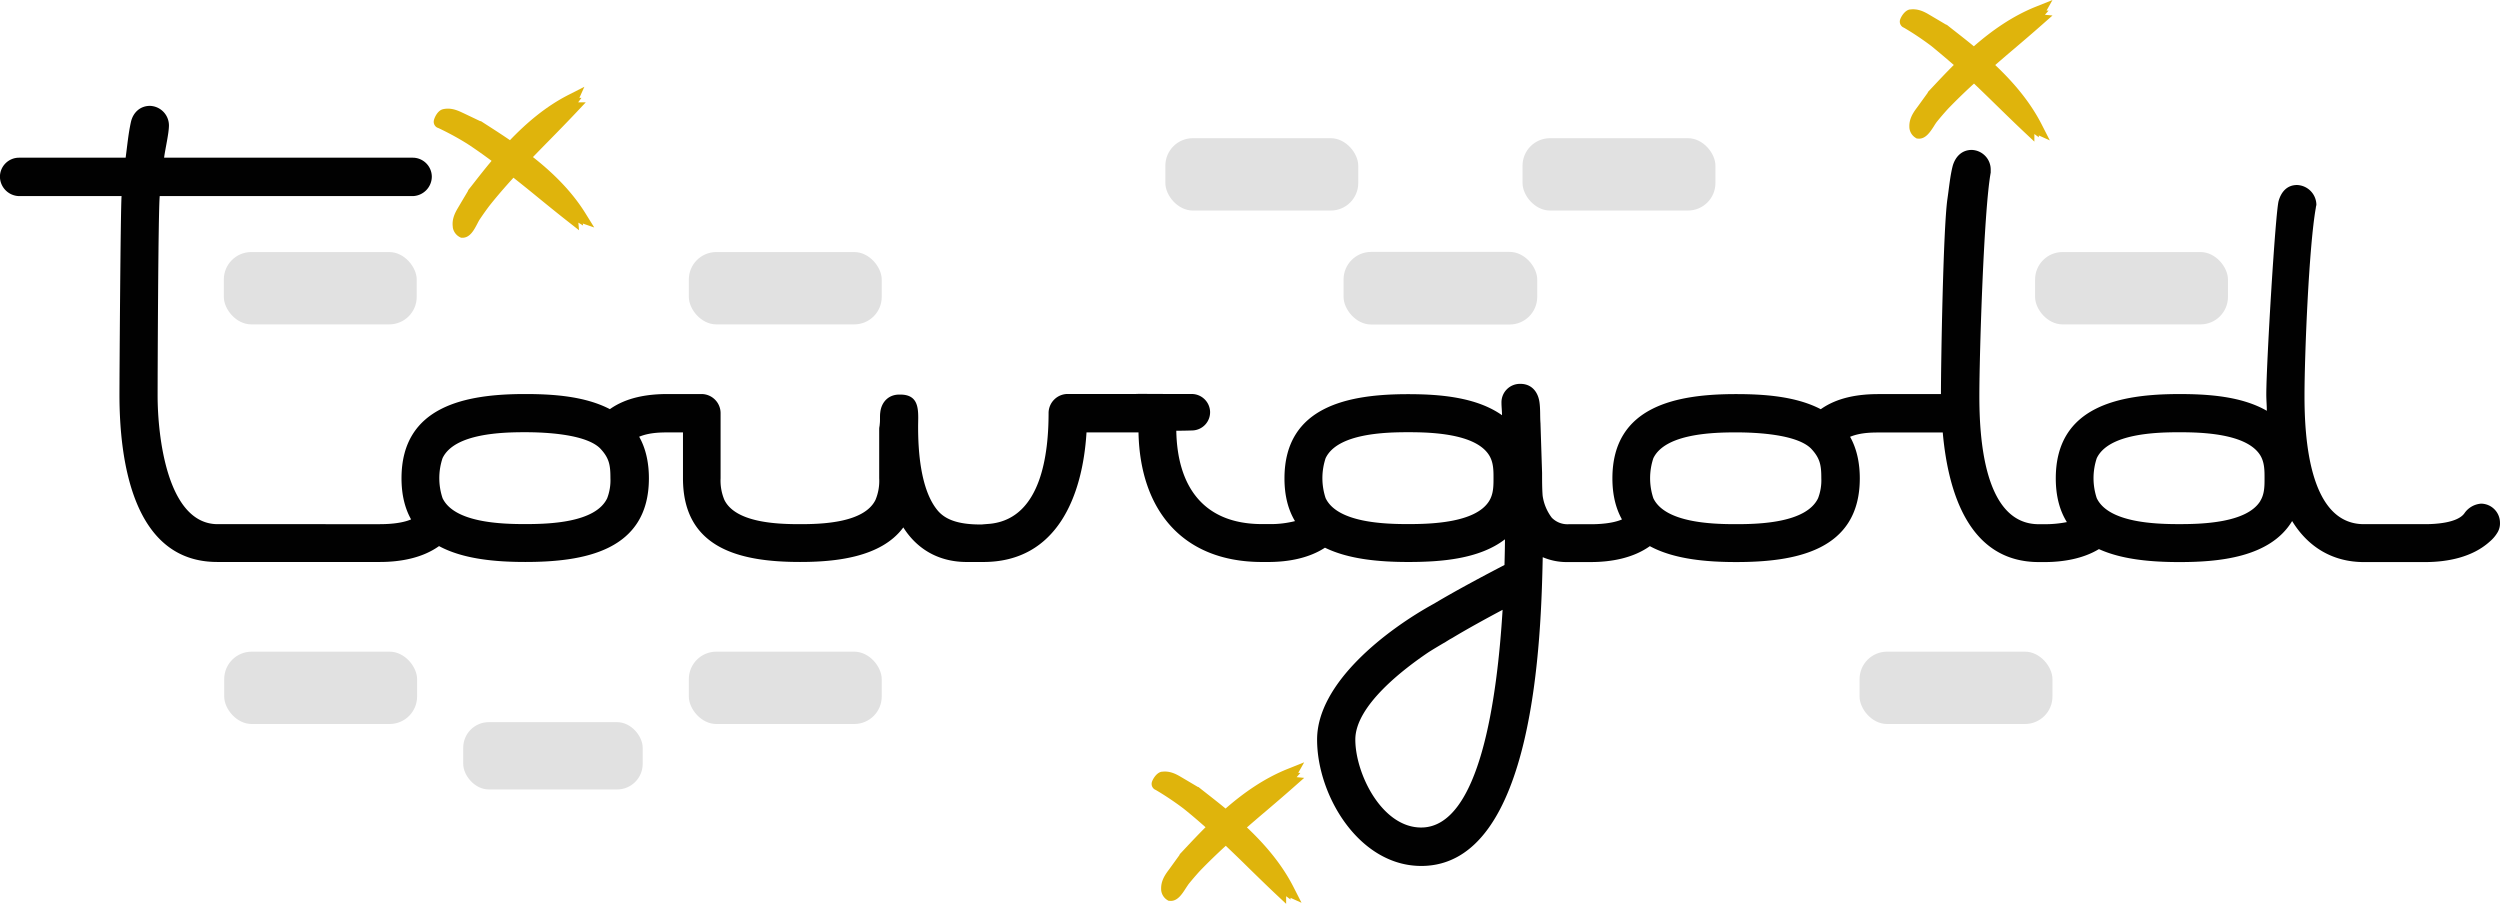 <svg id="Ebene_1" data-name="Ebene 1" xmlns="http://www.w3.org/2000/svg" viewBox="0 0 1187.08 429.35"><defs><style>.cls-1{fill:#e1e1e1;}.cls-2{fill:#dfb40c;}.cls-3{fill:#010101;}</style></defs><rect class="cls-1" x="219.95" y="342.9" width="85.22" height="31.96" rx="12.15"/><path class="cls-2" d="M360,355.29l5.45,1.88L361,350c-6.6-10.47-15.52-19.08-24.66-26.27q4-4.14,8-8.19c4.08-4.16,8.3-8.48,12.38-12.8l4.71-5-3.62,0,1.58-2.12-1,0,2.37-5.26-7.54,3.84c-10.75,5.47-19.93,13.3-27.79,21.51-4.09-2.8-8.05-5.34-11.68-7.67l-2.17-1.4-.23.06-4.06-1.94c-3.32-1.58-4.2-2-4.53-2.14-2.7-1.31-5.69-2.39-9.16-1.61l-.2.06c-2.52.76-3.91,4.19-4.11,5.29a3.11,3.11,0,0,0,1.15,3.1,3.05,3.05,0,0,0,1,.49c2.27,1.07,4.58,2.24,6.89,3.49s4.74,2.67,7,4.09c3.86,2.54,7.64,5.22,11.37,8-3.5,4.17-6.67,8.25-9.56,11.95l-1.59,2,0,.23c-.56,1-1.53,2.59-2.3,3.88l-2.54,4.3c-1.54,2.58-2.9,5.46-2.43,9l0,.21a6.29,6.29,0,0,0,3.3,4.62l.63.32h.7c3.53,0,5.45-3.67,7-6.63.42-.81.83-1.59,1.16-2.08,1.51-2.26,3.09-4.49,4.71-6.62,3.59-4.52,7.41-8.9,11.31-13.19,4,3.17,8,6.38,11.86,9.56,4.52,3.68,9.2,7.49,13.87,11.15l5.4,4.24-.31-3.61,2.26,1.39Z" transform="translate(-83.28 -249.15)"/><rect class="cls-1" x="637.97" y="119.61" width="91.95" height="34.48" rx="13.1"/><path class="cls-2" d="M1051.36,313.46l5.24,2.36-3.83-7.51c-5.6-11-13.68-20.32-22.1-28.28,2.89-2.5,5.78-5,8.64-7.41,4.42-3.76,9-7.66,13.43-11.58l5.13-4.53-3.59-.34,1.76-2-1,0,2.82-5-7.82,3.13c-11.16,4.45-21,11.39-29.51,18.83-3.8-3.14-7.5-6-10.89-8.66l-2-1.58-.23,0-3.85-2.28-4.3-2.54c-2.57-1.53-5.44-2.88-9-2.42l-.2,0c-2.57.53-4.26,3.81-4.56,4.88a3.1,3.1,0,0,0,.87,3.18,3.07,3.07,0,0,0,.94.58c2.15,1.26,4.34,2.63,6.51,4.08s4.47,3.08,6.6,4.69C1004,274,1007.55,277,1011,280c-3.84,3.83-7.36,7.59-10.56,11l-1.76,1.88v.24l-2.63,3.64c-2.15,3-2.71,3.74-2.91,4-1.77,2.42-3.37,5.14-3.23,8.68l0,.21a6.22,6.22,0,0,0,2.86,4.88l.59.37.7.07c3.5.33,5.73-3.15,7.53-5.94a23.41,23.41,0,0,1,1.33-2c1.7-2.1,3.48-4.17,5.27-6.14,4-4.16,8.15-8.17,12.41-12.06,3.69,3.51,7.32,7.05,10.9,10.55,4.16,4.06,8.45,8.25,12.76,12.31l5,4.7v-3.61l2.12,1.57Z" transform="translate(-83.28 -249.15)"/><rect class="cls-1" x="966.32" y="119.68" width="91.59" height="34.35" rx="13.05"/><rect class="cls-1" x="553.35" y="65.62" width="91.59" height="34.35" rx="13.05"/><rect class="cls-1" x="722.95" y="65.62" width="91.59" height="34.35" rx="13.05"/><path class="cls-3" d="M1261.38,488.3a10.5,10.5,0,0,0-7.94,4.61c-3.34,4.61-13.84,5.13-18.71,5.13h-29c-26.4,0-28.2-42.3-28.2-61s2.06-70.81,5.39-89.26c0-.51.25-1,.25-1.54A9.53,9.53,0,0,0,1174,337c-4.62,0-7.44,3.08-8.72,7.44-1.54,4.87-5.89,77.73-5.89,92.08,0,2.56.25,5.13.25,7.69-12-6.92-27.93-7.95-41.52-7.95-27.68,0-58.69,5.39-58.69,40,0,8.65,1.93,15.45,5.27,20.8a53.57,53.57,0,0,1-10.67,1h-2.69c-26.4,0-28.2-42.3-28.2-61s2.05-87.5,5.39-105.95v-1.54a9.31,9.31,0,0,0-9-9.23c-4.62,0-7.69,3.08-9,7.43-1.28,4.87-1.79,10.77-2.56,15.9-2,14-3.06,77.76-3.07,92.61H975.26c-9.48,0-19.47,1.54-27.42,7.18-11.79-6.15-26.92-7.18-40.24-7.18-27.68,0-58.7,5.39-58.7,40,0,8,1.67,14.37,4.54,19.51-4.58,2-11.22,2.28-14.81,2.28H828.07a10.4,10.4,0,0,1-7.94-3.08,22.41,22.41,0,0,1-4.36-10.51c-.26-3.33-.26-7.18-.26-10.76-.25-7.95-.51-15.64-.76-23.58-.26-3.34,0-6.93-.52-10.26-.77-4.87-3.84-8.46-9-8.46a8.77,8.77,0,0,0-9,9c0,1.79.26,4.1.26,5.89-12.3-8.71-30-10-44.6-10-27.68,0-58.7,5.39-58.7,40,0,8.38,1.83,15,5,20.28A47.54,47.54,0,0,1,685.55,498h-3c-28.15,0-40.27-18.24-40.73-44.32,2.68,0,5.3-.06,7.65-.14a8.66,8.66,0,0,0,8.4-8.92,8.75,8.75,0,0,0-8.92-8.39c-7.37,0-16.88,0-23-.06-1.11,0-2.3,0-3.33.05H590.18a9.09,9.09,0,0,0-9,9c0,19.38-3.44,49.26-26.73,52.51l-.78.1c-1,.1-2.73.21-4.16.35-12,.15-17.81-2.74-21.13-6.79-8.12-9.91-9.15-28.58-9.15-39.5,0-6.92,1.28-15.38-8.46-15.38h-.51c-5.13,0-8.46,3.59-9,8.46-.26,1.79,0,3.84-.26,5.64,0,.77-.25,1.28-.25,2.31v23.32A23.41,23.41,0,0,1,499,486.5c-5.38,11-25.63,11.54-35.88,11.54s-30.5-.52-35.89-11.54a23.55,23.55,0,0,1-1.79-10.25v-31a9.09,9.09,0,0,0-9-9H400.3c-9.49,0-19.48,1.54-27.43,7.18-11.79-6.15-26.91-7.18-40.24-7.18-27.68,0-58.7,5.39-58.7,40,0,8,1.67,14.37,4.55,19.52-4.59,2-11.22,2.27-14.81,2.27H186.32c-23.84-.43-28.2-42.3-28.2-61,0-7.94.26-86.84,1-94.78H279.32a9.31,9.31,0,0,0,9-9.23,9.08,9.08,0,0,0-9-9H161.2c.51-4.1,2.3-11.53,2.3-15.38a9.31,9.31,0,0,0-9-9.23c-4.61,0-7.94,3.08-9,7.44-1.28,5.64-1.79,11.53-2.56,17.17H92.25a9.08,9.08,0,0,0-9,9,9.31,9.31,0,0,0,9,9.23H141c-.51,7.94-1,86.33-1,94.27,0,30.76,6.16,79.46,46.4,79.46h77.35c9.62,0,20.05-1.85,28-7.54,11.36,6.15,26.6,7.54,40.95,7.54,27.68,0,58.7-5.13,58.7-39.73,0-6.92-1.28-13.84-4.62-19.74,4.36-1.79,9-2.05,13.59-2.05h7.21v21.79c0,33.58,27.42,39.73,55.62,39.73,16.4,0,38.44-2.05,49-16.41C519,510.34,529.51,516,542.33,516h6.57l.75,0,.54,0c35.12,0,47.17-31.53,49-61.52h24.69C624.6,491.12,644.6,516,682.53,516h3c9.17,0,19.08-1.69,26.89-6.79C723.63,514.71,738.2,516,752,516c15.12,0,33.58-1.28,45.88-10.77,0,2.83-.08,7-.22,12.2-7.39,3.82-22.64,11.87-33.29,18.26-22.83,12.51-55.69,37.75-55.69,64.64,0,26.65,20,60,49.47,60,54.34,0,56.9-110.47,57.67-146.61a29.1,29.1,0,0,0,12.3,2.31h10.56c9.62,0,20-1.85,28-7.55,11.36,6.16,26.6,7.55,41,7.55,27.68,0,58.69-5.13,58.69-39.73,0-6.92-1.28-13.84-4.61-19.74,4.36-1.79,9-2.05,13.58-2.05h30.42c2.55,28.76,12.62,61.53,45.63,61.53H1054c8.8,0,18.27-1.54,25.92-6.16,11,5,25,6.16,38.17,6.16,18.46,0,43.06-2.05,53.57-19.48,7.69,12.56,19.48,19.48,34.09,19.48h29c10.76,0,22.55-2.31,30.75-9.74a16.92,16.92,0,0,0,3.85-4.62,8.38,8.38,0,0,0,1-4.35A9.08,9.08,0,0,0,1261.38,488.3Zm-889.79-2.57C366,497.52,343.4,498,332.63,498s-33.58-.52-39.21-12.31a29.95,29.95,0,0,1,0-19c5.63-11.79,28.45-12.31,39.21-12.31,9,0,28.71.77,35.63,7.69,4.36,4.62,4.87,8,4.87,14.1A23.8,23.8,0,0,1,371.59,485.73ZM790.4,487c-6.41,10.5-27.94,11-38.45,11-10.77,0-33.58-.52-39.22-12.31a30.13,30.13,0,0,1,0-19c5.64-11.79,28.45-12.31,39.22-12.31,10.51,0,32,.52,38.45,11,2.05,3.34,2.05,7.18,2.05,10.77S792.45,483.68,790.4,487ZM758.1,642.08c-18.71,0-31.27-25.63-31.27-41.77s23.07-33.58,34.86-41.53c2.27-1.44,4.61-2.82,6.92-4.19.31-.16.62-.32.92-.51.68-.44,1.42-.9,2.19-1.37L773,552c6.71-4.06,16-9.17,23.76-13.29C794.23,580.41,786,642.08,758.1,642.08ZM946.56,485.73c-5.64,11.79-28.2,12.31-39,12.31s-33.58-.52-39.22-12.31a30.13,30.13,0,0,1,0-19C874,455,896.83,454.46,907.6,454.46c9,0,28.71.77,35.63,7.69,4.35,4.62,4.87,8,4.87,14.1A23.8,23.8,0,0,1,946.56,485.73Zm210,1.29c-6.41,10.5-27.94,11-38.45,11-10.77,0-33.58-.52-39.22-12.31a30.13,30.13,0,0,1,0-19c5.64-11.79,28.45-12.31,39.22-12.31,10.51,0,32,.52,38.45,11,2,3.34,2,7.18,2,10.77S1158.59,483.68,1156.54,487Z" transform="translate(-83.28 -249.15)"/><rect class="cls-1" x="106.28" y="119.68" width="91.59" height="34.35" rx="13.05"/><rect class="cls-1" x="327.08" y="119.68" width="91.59" height="34.35" rx="13.05"/><path class="cls-2" d="M696.05,675.47l5.24,2.35-3.83-7.51c-5.6-11-13.68-20.32-22.1-28.28,2.89-2.5,5.78-5,8.64-7.4,4.42-3.77,9-7.67,13.43-11.59l5.13-4.53-3.59-.34,1.76-2-1-.05,2.82-5-7.82,3.13c-11.16,4.46-21,11.4-29.51,18.83-3.8-3.14-7.5-6-10.89-8.66l-2-1.58-.23,0-3.86-2.29c-3.14-1.86-4-2.36-4.29-2.53-2.57-1.54-5.44-2.89-8.95-2.42l-.2,0c-2.57.53-4.26,3.81-4.56,4.88a3.1,3.1,0,0,0,.87,3.18,2.89,2.89,0,0,0,.94.58c2.15,1.26,4.34,2.64,6.51,4.09s4.47,3.07,6.6,4.68c3.6,2.87,7.11,5.87,10.55,8.94-3.84,3.83-7.36,7.58-10.55,11l-1.76,1.87v.24l-2.63,3.64c-2.15,3-2.71,3.75-2.91,4-1.77,2.42-3.37,5.15-3.23,8.69l0,.21a6.24,6.24,0,0,0,2.86,4.88l.59.37.69.06c3.51.33,5.74-3.15,7.53-5.94.5-.77,1-1.5,1.34-2,1.7-2.11,3.48-4.17,5.27-6.15,4-4.16,8.15-8.16,12.41-12.06,3.69,3.51,7.32,7,10.9,10.55,4.16,4.06,8.45,8.26,12.76,12.32l5,4.69v-3.61l2.12,1.58Z" transform="translate(-83.28 -249.15)"/><rect class="cls-1" x="106.46" y="309.43" width="91.59" height="34.35" rx="13.05"/><rect class="cls-1" x="327.08" y="309.43" width="91.59" height="34.35" rx="13.05"/><rect class="cls-1" x="882.98" y="309.43" width="91.59" height="34.35" rx="13.05"/></svg>